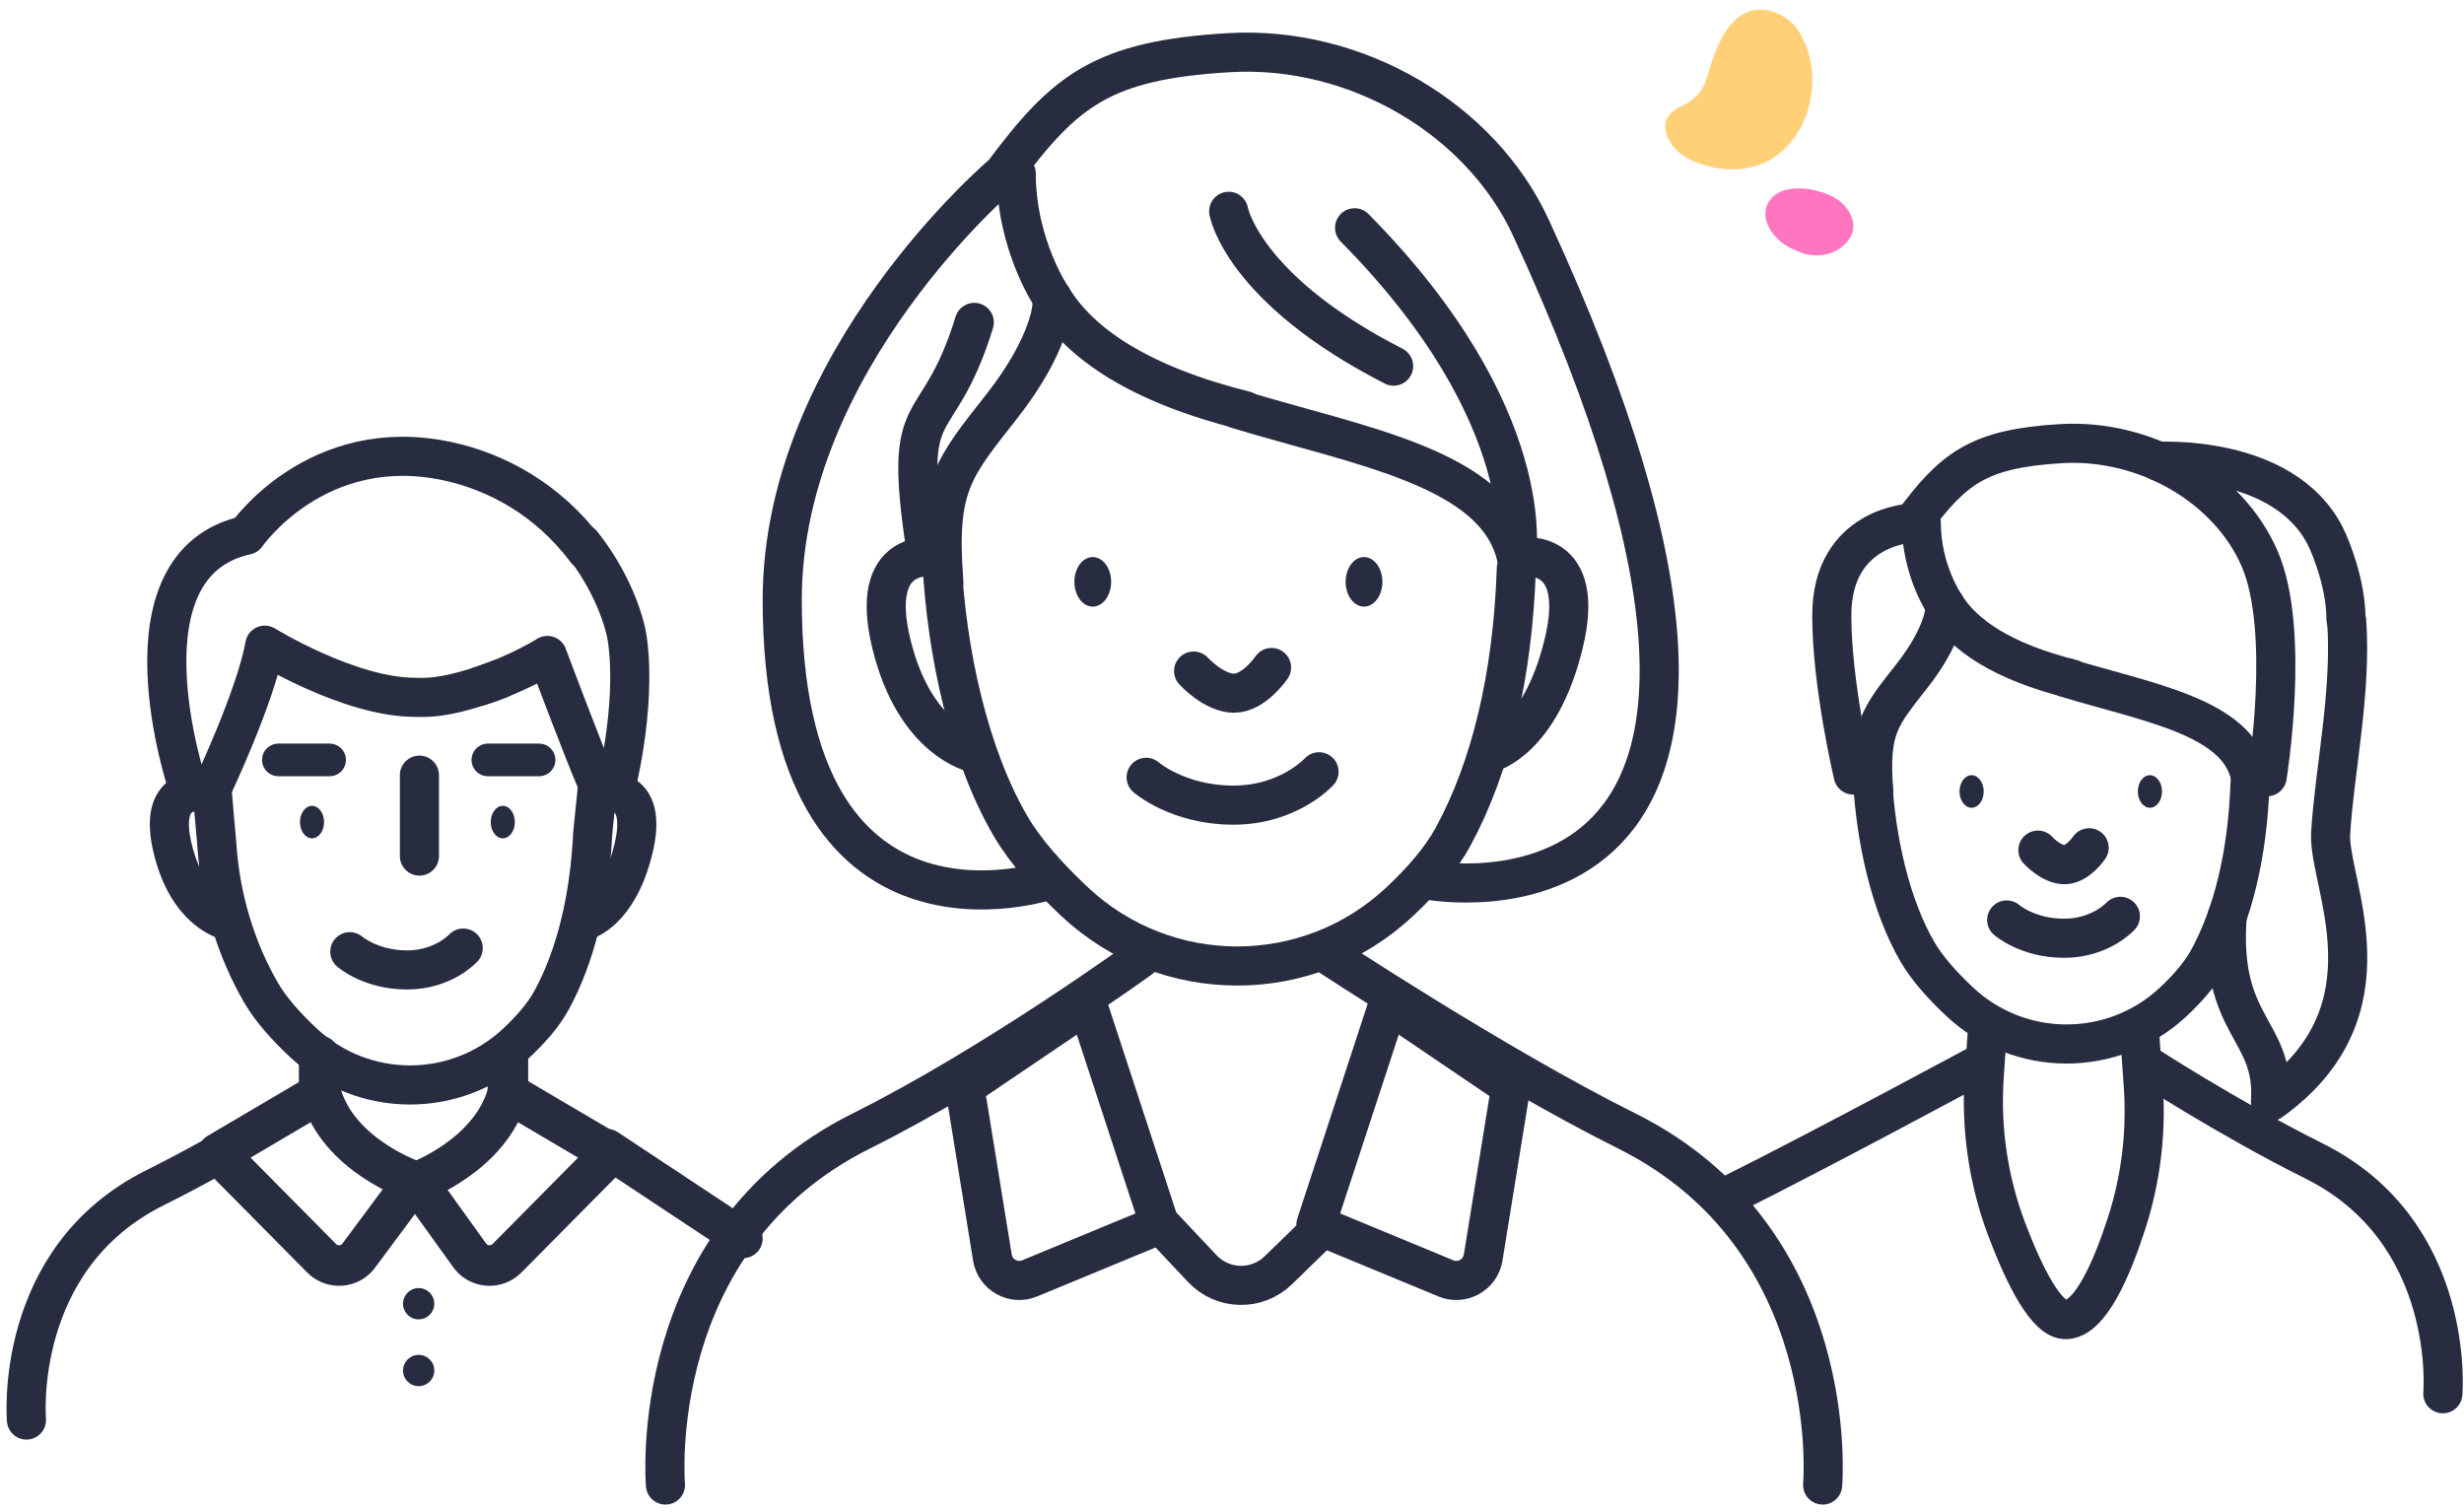 <?xml version="1.0" encoding="UTF-8"?> <svg xmlns="http://www.w3.org/2000/svg" width="189" height="116" viewBox="0 0 189 116" fill="none"><path d="M138.128 19.37C138.885 19.673 140.549 19.851 141.691 18.537C142.574 17.521 142.093 16.272 141.2 15.496C140.207 14.626 137.282 13.839 135.974 15.116C134.953 16.127 135.563 17.344 135.942 17.856C136.637 18.779 137.454 19.087 138.128 19.37Z" fill="#FF75BF"></path><path d="M130.784 6.354C131.04 5.726 131.195 5.004 131.433 4.38C132.015 2.774 133.037 0.728 135.051 0.743C136.246 0.762 137.434 1.467 138.04 2.509C139.837 5.543 139.103 9.88 136.219 11.972C134.908 12.917 133.174 13.166 131.598 12.869C130.477 12.675 129.128 12.185 128.378 11.276C127.487 10.186 127.406 8.899 128.802 8.225C129.715 7.807 130.411 7.304 130.784 6.354Z" fill="#FFD077"></path><path d="M116.31 43.608C116.033 51.916 114.323 58.939 111.427 64.231C110.507 65.913 109.037 67.596 107.338 69.185C100.31 75.746 89.427 75.724 82.415 69.147C80.428 67.285 78.653 65.304 77.526 63.382C74.385 58.019 72.599 50.234 72.245 42.906" stroke="#272C41" stroke-width="3" stroke-miterlimit="10" stroke-linecap="round" stroke-linejoin="round"></path><path d="M85.229 44.627C85.229 45.677 84.598 46.527 83.819 46.527C83.041 46.527 82.409 45.677 82.409 44.627C82.409 43.576 83.041 42.727 83.819 42.727C84.603 42.732 85.229 43.581 85.229 44.627Z" fill="#272C41"></path><path d="M104.627 46.527C105.406 46.527 106.037 45.676 106.037 44.627C106.037 43.577 105.406 42.727 104.627 42.727C103.848 42.727 103.217 43.577 103.217 44.627C103.217 45.676 103.848 46.527 104.627 46.527Z" fill="#272C41"></path><path d="M116.735 42.732C116.735 42.732 121.754 41.932 119.936 49.39C118.117 56.849 114.241 57.753 114.241 57.753" stroke="#272C41" stroke-width="3" stroke-miterlimit="10" stroke-linecap="round" stroke-linejoin="round"></path><path d="M71.576 42.732C71.576 42.732 66.556 41.932 68.374 49.39C70.193 56.849 74.733 57.753 74.733 57.753" stroke="#272C41" stroke-width="3" stroke-miterlimit="10" stroke-linecap="round" stroke-linejoin="round"></path><path d="M91.556 51.47C91.556 51.47 93.102 53.168 94.653 53.168C96.205 53.168 97.533 51.198 97.533 51.198" stroke="#272C41" stroke-width="3" stroke-miterlimit="10" stroke-linecap="round" stroke-linejoin="round"></path><path d="M101.5 73C101.5 73 114.642 81.692 124.79 86.75C141.439 95.047 139.805 113.9 139.805 113.9" stroke="#272C41" stroke-width="3" stroke-miterlimit="10" stroke-linecap="round" stroke-linejoin="round"></path><path d="M87.5 73.5C87.5 73.5 76.207 81.692 66.059 86.75C49.411 95.047 51.044 113.9 51.044 113.9" stroke="#272C41" stroke-width="3" stroke-miterlimit="10" stroke-linecap="round" stroke-linejoin="round"></path><path d="M94.871 31.37C104.3 34.239 114.737 35.872 116.31 42.705C116.31 42.705 118.227 31.958 103.903 17.471" stroke="#272C41" stroke-width="3" stroke-miterlimit="10" stroke-linecap="round" stroke-linejoin="round"></path><path d="M80.689 22.823C82.851 26.41 87.5 29.5 95.5 31.5" stroke="#272C41" stroke-width="3" stroke-miterlimit="10" stroke-linecap="round" stroke-linejoin="round"></path><path d="M109.5 67.5C109.5 67.5 143.502 74 117.432 17.471C113.581 9.121 104.039 3.469 94.278 4.04C84.516 4.612 81.68 6.964 76.954 13.295C76.954 13.295 60 27.599 60 46C60 74.5 80.5 67.5 80.5 67.5" stroke="#272C41" stroke-width="3" stroke-miterlimit="10" stroke-linecap="round" stroke-linejoin="round"></path><path d="M80.689 22.823C80.689 22.823 77.95 18.832 77.95 13.295" stroke="#272C41" stroke-width="3" stroke-miterlimit="10" stroke-linecap="round" stroke-linejoin="round"></path><path d="M71.037 42.248C69.131 29.819 71.859 34.043 74.733 24.728" stroke="#272C41" stroke-width="3" stroke-miterlimit="10" stroke-linecap="round" stroke-linejoin="round"></path><path d="M80.689 23.449C80.689 23.449 80.602 26.361 76.872 31.125C73.143 35.889 71.82 37.212 72.397 44.627" stroke="#272C41" stroke-width="3" stroke-miterlimit="10" stroke-linecap="round" stroke-linejoin="round"></path><path d="M94.245 16.208C94.245 16.208 95.285 22.148 106.897 28.082" stroke="#272C41" stroke-width="3" stroke-miterlimit="10" stroke-linecap="round" stroke-linejoin="round"></path><path d="M87.914 59.62C87.914 59.62 90.353 61.754 94.61 61.754C98.862 61.754 101.176 59.195 101.176 59.195" stroke="#272C41" stroke-width="3" stroke-miterlimit="10" stroke-linecap="round" stroke-linejoin="round"></path><path d="M74 83.364L83.402 77L88.95 93.926L78.976 98.053C77.735 98.564 76.341 97.786 76.123 96.463L74 83.364Z" stroke="#272C41" stroke-width="3" stroke-miterlimit="10" stroke-linecap="round" stroke-linejoin="round"></path><path d="M115.886 83.364L106.484 77L100.937 93.926L110.91 98.053C112.152 98.564 113.545 97.786 113.763 96.463L115.886 83.364Z" stroke="#272C41" stroke-width="3" stroke-miterlimit="10" stroke-linecap="round" stroke-linejoin="round"></path><path d="M89.296 94.193L92.219 97.301C93.787 98.967 96.411 99.022 98.05 97.432L101.436 94.138" stroke="#272C41" stroke-width="3" stroke-miterlimit="10" stroke-linecap="round" stroke-linejoin="round"></path><path d="M172.589 60.037C172.407 65.498 171.283 70.114 169.379 73.593C168.774 74.699 167.808 75.805 166.692 76.85C162.071 81.162 154.918 81.148 150.308 76.825C149.002 75.601 147.835 74.298 147.094 73.035C145.029 69.51 143.856 64.392 143.623 59.575" stroke="#272C41" stroke-width="3" stroke-miterlimit="10" stroke-linecap="round" stroke-linejoin="round"></path><path d="M152.158 60.706C152.158 61.397 151.743 61.955 151.232 61.955C150.72 61.955 150.305 61.397 150.305 60.706C150.305 60.015 150.72 59.457 151.232 59.457C151.747 59.461 152.158 60.019 152.158 60.706Z" fill="#272C41"></path><path d="M164.909 61.955C165.421 61.955 165.836 61.396 165.836 60.706C165.836 60.016 165.421 59.457 164.909 59.457C164.397 59.457 163.982 60.016 163.982 60.706C163.982 61.396 164.397 61.955 164.909 61.955Z" fill="#272C41"></path><path d="M156.317 65.204C156.317 65.204 157.334 66.321 158.354 66.321C159.374 66.321 160.247 65.025 160.247 65.025" stroke="#272C41" stroke-width="3" stroke-miterlimit="10" stroke-linecap="round" stroke-linejoin="round"></path><path d="M152.456 78.868L152.202 82.501C151.919 86.544 152.517 90.606 153.963 94.393C155.262 97.799 156.962 101.26 158.479 101.214C160.322 101.16 161.979 97.356 163.121 93.824C164.219 90.427 164.649 86.852 164.402 83.291L164.112 79.122" stroke="#272C41" stroke-width="3" stroke-miterlimit="10" stroke-linecap="round" stroke-linejoin="round"></path><path d="M164.387 81.52C164.387 81.52 170.836 85.728 177.506 89.053C188.45 94.507 187.377 106.9 187.377 106.9" stroke="#272C41" stroke-width="3" stroke-miterlimit="10" stroke-linecap="round" stroke-linejoin="round"></path><path d="M152.019 81.52C152.019 81.52 139.671 88.175 133 91.5" stroke="#272C41" stroke-width="3" stroke-miterlimit="10" stroke-linecap="round" stroke-linejoin="round"></path><path d="M158.496 51.992C164.694 53.878 171.555 54.951 172.589 59.443" stroke="#272C41" stroke-width="3" stroke-miterlimit="10" stroke-linecap="round" stroke-linejoin="round"></path><path d="M149.174 46.373C150.595 48.732 153.651 50.763 158.91 52.077" stroke="#272C41" stroke-width="3" stroke-miterlimit="10" stroke-linecap="round" stroke-linejoin="round"></path><path d="M173.903 59.572C173.903 59.572 175.728 48.402 173.326 42.855C170.925 37.308 164.523 33.651 158.106 34.026C151.689 34.402 149.825 35.948 146.719 40.11C146.719 40.11 140.506 40.289 140.506 47.207C140.506 52.539 142.148 59.443 142.148 59.443" stroke="#272C41" stroke-width="3" stroke-miterlimit="10" stroke-linecap="round" stroke-linejoin="round"></path><path d="M180.001 47.626C180.391 53.112 179.049 59.185 178.77 63.93C178.548 67.684 184.002 77.447 174.157 84.487C174.515 78.871 170.22 78.872 170.832 70.286" stroke="#272C41" stroke-width="3" stroke-miterlimit="10" stroke-linecap="round" stroke-linejoin="round"></path><path d="M165.572 35.386C165.572 35.386 175.127 34.803 178.348 41.094C178.817 42.011 179.946 44.846 179.946 47.476" stroke="#272C41" stroke-width="3" stroke-miterlimit="10" stroke-linecap="round" stroke-linejoin="round"></path><path d="M149.173 46.373C149.173 46.373 147.373 43.75 147.373 40.11" stroke="#272C41" stroke-width="3" stroke-miterlimit="10" stroke-linecap="round" stroke-linejoin="round"></path><path d="M149.173 46.785C149.173 46.785 149.116 48.699 146.665 51.831C144.213 54.962 143.344 55.832 143.723 60.706" stroke="#272C41" stroke-width="3" stroke-miterlimit="10" stroke-linecap="round" stroke-linejoin="round"></path><path d="M153.923 70.562C153.923 70.562 155.526 71.965 158.325 71.965C161.12 71.965 162.641 70.283 162.641 70.283" stroke="#272C41" stroke-width="3" stroke-miterlimit="10" stroke-linecap="round" stroke-linejoin="round"></path><path d="M45.847 60.165C45.84 60.376 45.48 63.64 45.469 63.847C45.226 69.025 44.119 73.41 42.291 76.748C41.687 77.852 40.723 78.955 39.609 79.998C34.999 84.301 27.861 84.287 23.262 79.973C21.958 78.752 20.794 77.452 20.055 76.191C18.148 72.935 16.895 68.939 16.634 64.786C16.613 64.454 16.27 60.787 16.263 60.455" stroke="#272C41" stroke-width="3" stroke-miterlimit="10" stroke-linecap="round" stroke-linejoin="round"></path><path d="M23.933 64.3C24.443 64.3 24.858 63.742 24.858 63.054C24.858 62.366 24.443 61.808 23.933 61.808C23.422 61.808 23.008 62.366 23.008 63.054C23.008 63.742 23.422 64.3 23.933 64.3Z" fill="#272C41"></path><path d="M39.491 63.054C39.491 63.743 39.077 64.3 38.566 64.3C38.056 64.3 37.642 63.743 37.642 63.054C37.642 62.365 38.056 61.808 38.566 61.808C39.081 61.808 39.491 62.365 39.491 63.054Z" fill="#272C41"></path><path d="M46.487 60.744C46.487 60.744 49.779 60.219 48.587 65.111C47.394 70.003 44.852 70.596 44.852 70.596" stroke="#272C41" stroke-width="3" stroke-miterlimit="10" stroke-linecap="round" stroke-linejoin="round"></path><path d="M15.351 60.744C15.351 60.744 12.059 60.219 13.252 65.111C14.444 70.003 17.422 70.596 17.422 70.596" stroke="#272C41" stroke-width="3" stroke-miterlimit="10" stroke-linecap="round" stroke-linejoin="round"></path><path d="M26.832 72.995C26.832 72.995 28.432 74.395 31.224 74.395C34.017 74.395 35.531 72.717 35.531 72.717" stroke="#272C41" stroke-width="3" stroke-miterlimit="10" stroke-linecap="round" stroke-linejoin="round"></path><path d="M46.56 88.086L57 95" stroke="#272C41" stroke-width="3" stroke-miterlimit="10" stroke-linecap="round" stroke-linejoin="round"></path><path d="M16.484 88.671C15.016 89.489 13.452 90.321 11.877 91.107C0.958 96.549 2.029 108.915 2.029 108.915" stroke="#272C41" stroke-width="3" stroke-miterlimit="10" stroke-linecap="round" stroke-linejoin="round"></path><path d="M31.981 90.661C31.981 90.661 37.656 88.625 38.959 83.815L46.851 88.465L38.888 96.51C38.048 97.356 36.645 97.22 35.984 96.228L31.981 90.661Z" stroke="#272C41" stroke-width="3.111" stroke-miterlimit="10" stroke-linecap="round" stroke-linejoin="round"></path><path d="M31.76 90.593C31.76 90.593 25.904 88.625 24.601 83.815L16.709 88.465L24.672 96.51C25.511 97.356 26.915 97.22 27.575 96.228L31.76 90.593Z" stroke="#272C41" stroke-width="3.111" stroke-miterlimit="10" stroke-linecap="round" stroke-linejoin="round"></path><path d="M36.816 52.623C39.777 51.67 41.987 50.274 41.987 50.274C41.987 50.274 44.654 57.408 45.847 60.165" stroke="#272C41" stroke-width="3" stroke-miterlimit="10" stroke-linecap="round" stroke-linejoin="round"></path><path d="M16.267 60.451C16.359 60.297 19.62 53.355 20.312 49.485C20.312 49.485 26.779 53.484 31.846 53.484C32.521 53.484 34.14 53.693 38.403 52.053" stroke="#272C41" stroke-width="3" stroke-miterlimit="10" stroke-linecap="round" stroke-linejoin="round"></path><path d="M44.644 41.707C46.95 44.611 47.936 47.657 48.132 49.113C48.846 54.438 47.15 60.758 47.15 60.758" stroke="#272C41" stroke-width="3" stroke-miterlimit="10" stroke-linecap="round" stroke-linejoin="round"></path><path d="M14.352 60.165C14.352 60.165 8.71 43.279 18.898 41.047C18.898 41.047 24.286 33.202 34.363 35.383C38.066 36.187 42.011 38.279 44.962 42.215" stroke="#272C41" stroke-width="3" stroke-miterlimit="10" stroke-linecap="round" stroke-linejoin="round"></path><path d="M24.482 80.973V84.097" stroke="#272C41" stroke-width="3.111" stroke-miterlimit="10" stroke-linecap="round" stroke-linejoin="round"></path><path d="M38.959 80.973V84.097" stroke="#272C41" stroke-width="3.111" stroke-miterlimit="10" stroke-linecap="round" stroke-linejoin="round"></path><path d="M32.113 101.195C32.776 101.195 33.313 100.657 33.313 99.995C33.313 99.332 32.776 98.795 32.113 98.795C31.45 98.795 30.913 99.332 30.913 99.995C30.913 100.657 31.45 101.195 32.113 101.195Z" fill="#272C41"></path><path d="M33.313 105.119C33.313 105.783 32.773 106.319 32.113 106.319C31.449 106.319 30.913 105.78 30.913 105.119C30.913 104.455 31.452 103.919 32.113 103.919C32.777 103.916 33.313 104.455 33.313 105.119Z" fill="#272C41"></path><path d="M32.172 59.455V65.661" stroke="#272C41" stroke-width="3" stroke-miterlimit="10" stroke-linecap="round" stroke-linejoin="round"></path><path d="M21.35 58.285H25.285" stroke="#272C41" stroke-width="2.5" stroke-linecap="round"></path><path d="M37.419 58.285H41.354" stroke="#272C41" stroke-width="2.5" stroke-linecap="round"></path></svg> 